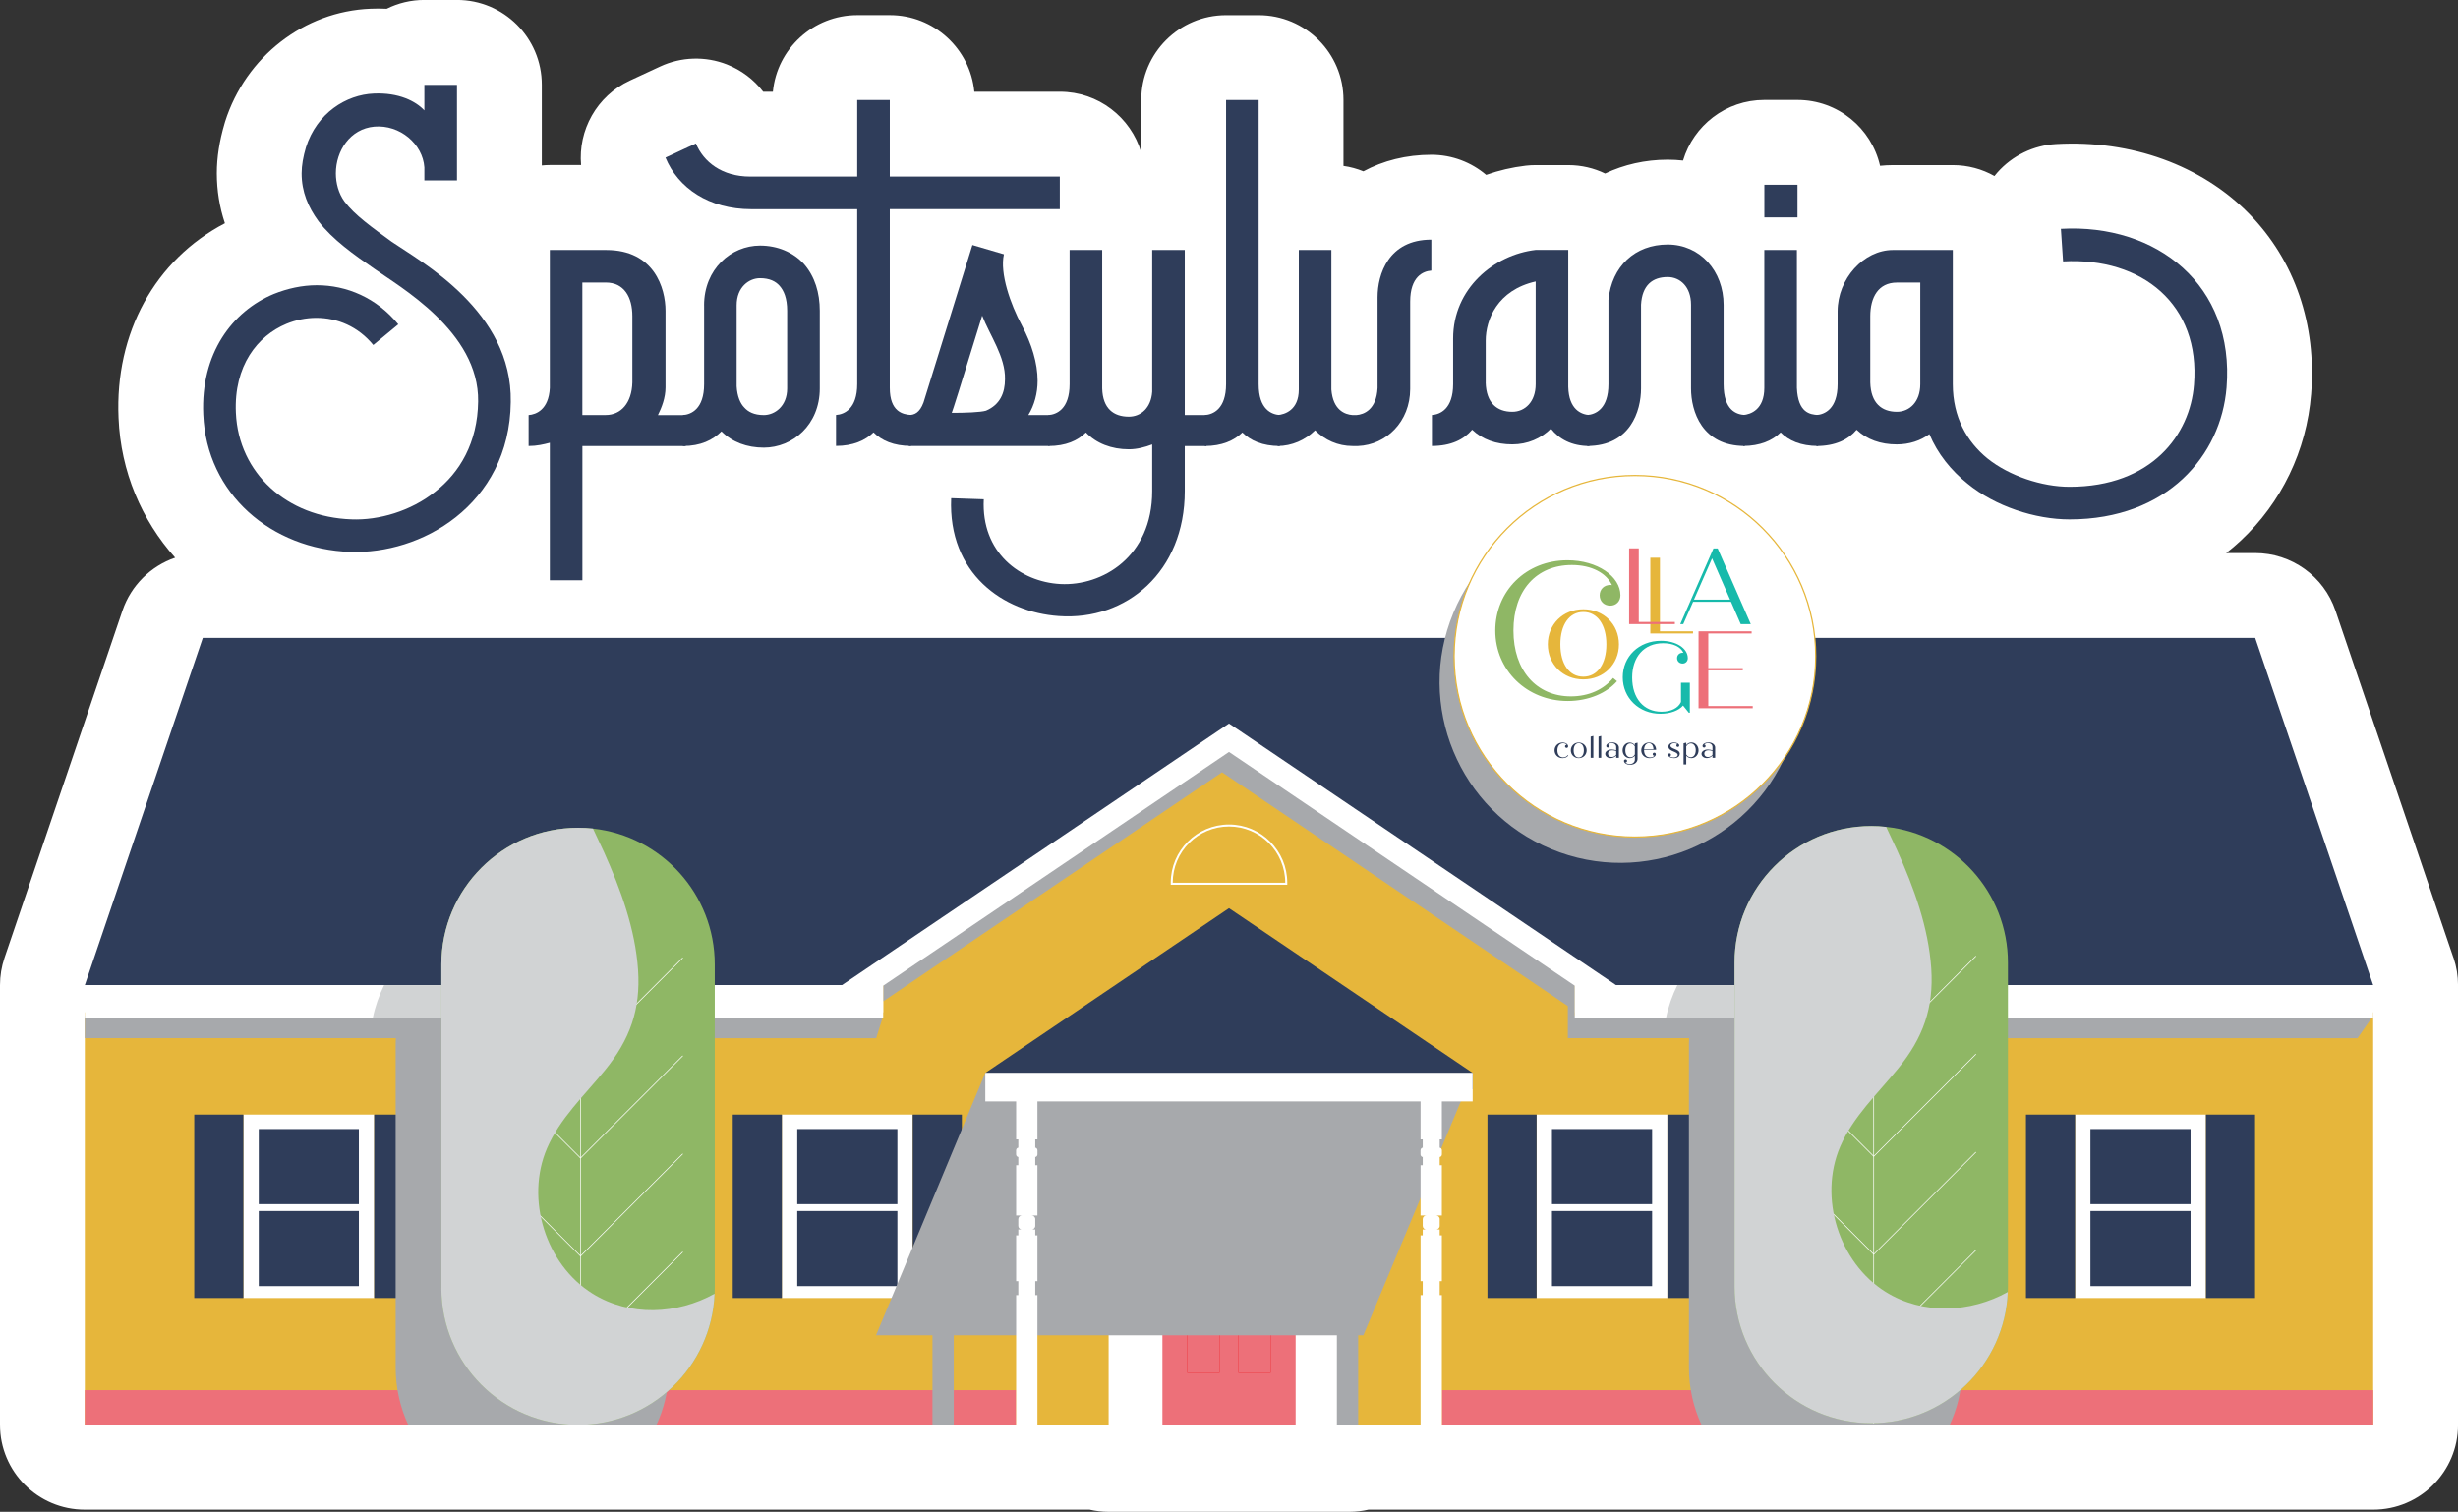 <svg viewBox="0 0 579.56 356.5" xmlns="http://www.w3.org/2000/svg">
  <rect x="0" y="0" width="579.56" height="356.5" fill="#333333" stroke="none"/>
  <defs>
    <style>
      .cls-1 {
        fill: #2f3d5a;
      }

      .cls-2, .cls-3, .cls-4 {
        mix-blend-mode: multiply;
      }

      .cls-2, .cls-5 {
        fill: #d1d3d4;
      }

      .cls-6, .cls-7 {
        fill: #fff;
      }

      .cls-7 {
        stroke: #e6b63b;
        stroke-width: .29px;
      }

      .cls-7, .cls-8 {
        stroke-miterlimit: 10;
      }

      .cls-8 {
        stroke: #ed1c24;
        stroke-width: .07px;
      }

      .cls-8, .cls-9 {
        fill: none;
      }

      .cls-10 {
        fill: #ed7079;
      }

      .cls-11 {
        fill: #17baab;
      }

      .cls-12 {
        isolation: isolate;
      }

      .cls-3, .cls-13 {
        fill: #a7a9ac;
      }

      .cls-14 {
        fill: #8fb765;
      }

      .cls-9 {
        stroke: #fff;
        stroke-linecap: round;
        stroke-linejoin: round;
        stroke-width: .16px;
      }

      .cls-15 {
        fill: #e6b63b;
      }
    </style>
  </defs>
  <g class="cls-12">
    <g id="artwork">
      <g>
        <path d="M578.49,225.87l-27.82-81.88c-2.76-8.11-10.37-13.57-18.94-13.57h-6.83c1.16-.91,2.29-1.86,3.37-2.87,9.67-9,15.59-21.29,16.66-34.62,1.31-16.42-3.86-31.5-14.56-42.45-11.23-11.5-27.85-17.52-45.57-16.51-5.33.3-10.32,2.72-13.86,6.72-.24.27-.46.54-.68.82-2.9-1.64-6.25-2.57-9.82-2.57h-14.09c-1.03,0-2.05.06-3.06.16-2.03-8.89-9.97-15.53-19.48-15.53h-7.81c-9.06,0-16.7,6.03-19.16,14.29-1.19-.13-2.4-.2-3.63-.2-5.32,0-10.31,1.16-14.75,3.26-2.63-1.27-5.57-1.98-8.69-1.98h-7.68c-.78,0-1.55.04-2.32.13-3.26.38-6.39,1.12-9.36,2.17-3.48-2.95-7.99-4.74-12.91-4.74-5.94,0-11.38,1.39-16.03,3.9-1.48-.6-3.06-1.04-4.7-1.27v-15.55c0-11.05-8.95-20-20-20h-7.68c-11.05,0-20,8.95-20,20v12.38c-2.45-8.28-10.11-14.33-19.18-14.33h-20.18c-.98-10.13-9.52-18.06-19.91-18.06h-7.68c-10.39,0-18.93,7.92-19.91,18.06h-2.28c-2.2-2.86-5.15-5.1-8.57-6.44-5.08-1.99-10.75-1.81-15.7.48l-7.17,3.33c-7.83,3.63-12.23,11.73-11.5,19.92h-7.36c-.64,0-1.27.04-1.9.1v-19.03c0-11.05-8.95-20-20-20h-7.69c-3.19,0-6.21.75-8.88,2.08-1.26-.06-2.53-.07-3.81-.01-15.65.61-29.43,11.31-34.29,26.61-.04.13-.08.27-.12.41-1.24,4.2-1.84,8.06-1.84,11.79,0,4.04.64,7.98,1.91,11.78-16.46,8.62-25.97,25.85-25.08,45.91.52,12.67,5.44,24.09,13.35,32.95-5.73,1.98-10.39,6.5-12.42,12.46L1.06,225.87c-.7,2.07-1.06,4.25-1.06,6.43v103.69c0,11.05,8.95,20,20,20h236.91c1.45.33,2.95.51,4.5.51h56.75c1.55,0,3.05-.18,4.5-.51h236.91c11.05,0,20-8.95,20-20v-103.69c0-2.19-.36-4.36-1.06-6.43Z" class="cls-6"></path>
        <g>
          <rect height="97.28" width="539.56" y="238.71" x="20" class="cls-15"></rect>
          <polygon points="531.74 150.42 47.82 150.42 20 232.3 559.56 232.3 531.74 150.42" class="cls-1"></polygon>
          <polygon points="371.31 335.99 208.24 335.99 208.24 232.12 289.78 177.18 371.31 232.12 371.31 335.99" class="cls-15"></polygon>
          <rect height="8.18" width="219.59" y="327.81" x="20" class="cls-10"></rect>
          <rect height="8.18" width="219.59" y="327.81" x="339.97" class="cls-10"></rect>
          <polygon points="347.24 256.84 232.32 256.84 232.32 253 289.78 214.16 347.24 253 347.24 256.84" class="cls-1"></polygon>
          <g>
            <path d="M276.28,208.4v-.24c0-7.44,6.06-13.5,13.5-13.5s13.5,6.06,13.5,13.5v.24h-27Z" class="cls-15"></path>
            <path d="M289.78,194.9c7.33,0,13.26,5.94,13.26,13.26h-26.53c0-7.33,5.94-13.26,13.26-13.26M289.78,194.43c-7.58,0-13.74,6.16-13.74,13.74v.47h27.48v-.47c0-7.57-6.16-13.74-13.74-13.74h0Z" class="cls-6"></path>
          </g>
          <rect height="73.66" width="56.75" y="262.83" x="261.4" class="cls-6"></rect>
          <rect height="8.73" width="4.98" y="270.34" x="265.07" class="cls-15"></rect>
          <rect height="8.73" width="4.98" y="280.39" x="265.07" class="cls-15"></rect>
          <rect height="8.73" width="4.98" y="290.43" x="265.07" class="cls-15"></rect>
          <rect height="8.73" width="4.98" y="270.34" x="308.23" class="cls-15"></rect>
          <rect height="8.73" width="4.98" y="280.39" x="308.23" class="cls-15"></rect>
          <rect height="8.73" width="4.98" y="290.43" x="308.23" class="cls-15"></rect>
          <rect height="70.8" width="31.41" y="265.19" x="274.08" class="cls-10"></rect>
          <g>
            <rect height="5.32" width="7.56" y="270.34" x="279.97" class="cls-8"></rect>
            <rect height="5.32" width="7.56" y="270.34" x="292.02" class="cls-8"></rect>
          </g>
          <g>
            <rect height="17.57" width="7.56" y="282.09" x="279.97" class="cls-8"></rect>
            <rect height="17.57" width="7.56" y="282.09" x="292.02" class="cls-8"></rect>
          </g>
          <g>
            <rect height="17.57" width="7.56" y="306.1" x="279.97" class="cls-8"></rect>
            <rect height="17.57" width="7.56" y="306.1" x="292.02" class="cls-8"></rect>
          </g>
          <g>
            <rect height="43.26" width="30.84" y="262.83" x="362.31" class="cls-6"></rect>
            <rect height="43.26" width="11.59" y="262.83" x="393.15" class="cls-1"></rect>
            <g>
              <rect height="43.26" width="11.59" y="262.83" x="350.72" class="cls-1"></rect>
              <rect height="17.71" width="23.61" y="266.24" x="365.93" class="cls-1"></rect>
              <rect height="17.71" width="23.61" y="285.57" x="365.93" class="cls-1"></rect>
            </g>
          </g>
          <g>
            <rect height="43.26" width="30.84" y="262.83" x="489.28" class="cls-6"></rect>
            <rect height="43.26" width="11.59" y="262.83" x="520.12" class="cls-1"></rect>
            <g>
              <rect height="43.26" width="11.59" y="262.83" x="477.69" class="cls-1"></rect>
              <rect height="17.71" width="23.61" y="266.24" x="492.89" class="cls-1"></rect>
              <rect height="17.71" width="23.61" y="285.57" x="492.89" class="cls-1"></rect>
            </g>
          </g>
          <g>
            <rect height="43.26" width="30.84" y="262.83" x="57.39" class="cls-6"></rect>
            <rect height="43.26" width="11.59" y="262.83" x="88.23" class="cls-1"></rect>
            <g>
              <rect height="43.26" width="11.59" y="262.83" x="45.8" class="cls-1"></rect>
              <rect height="17.71" width="23.61" y="266.24" x="61.01" class="cls-1"></rect>
              <rect height="17.71" width="23.61" y="285.57" x="61.01" class="cls-1"></rect>
            </g>
          </g>
          <g>
            <rect height="43.26" width="30.84" y="262.83" x="184.36" class="cls-6"></rect>
            <rect height="43.26" width="11.59" y="262.83" x="215.2" class="cls-1"></rect>
            <g>
              <rect height="43.26" width="11.59" y="262.83" x="172.77" class="cls-1"></rect>
              <rect height="17.71" width="23.61" y="266.24" x="187.98" class="cls-1"></rect>
              <rect height="17.71" width="23.61" y="285.57" x="187.98" class="cls-1"></rect>
            </g>
          </g>
          <circle r="1.46" cy="304.64" cx="276.52" class="cls-15"></circle>
          <g>
            <path d="M100.06,42.54v-3.07c-.38-5.51-5.76-10.12-11.78-9.61-5.76.51-9.09,5.76-9.09,11.02,0,2.31.64,4.74,2.05,6.66,2.43,3.2,6.4,6.02,11.14,9.48,6.92,4.74,28.44,16.39,28.05,37.78-.13,12.17-5.51,21.26-12.94,27.15-7.43,5.89-16.65,8.45-24.85,8.2-18.7-.64-33.94-13.71-34.71-32.41-.64-14.35,6.79-24.34,16.65-28.43,3.2-1.28,6.66-2.05,10.12-2.05,7.04,0,14.09,2.95,19.21,9.22l-5.89,4.87c-3.59-4.36-8.45-6.4-13.45-6.4-2.43,0-4.87.51-7.04,1.41-6.79,2.82-12.42,9.86-11.91,21.01.64,14.22,12.04,24.59,27.28,25.1,6.4.26,13.96-1.92,19.72-6.53,5.76-4.48,9.99-11.53,10.12-21.26.26-16.52-18.7-27.15-24.59-31.38-4.61-3.2-9.73-6.79-13.06-11.14-2.43-3.33-3.97-6.92-3.97-11.27,0-1.92.38-3.97,1.02-6.15,2.56-8.07,9.48-12.42,16.01-12.68,5.89-.26,9.86,1.79,11.91,3.97v-6.02h7.69v22.54h-7.69Z" class="cls-1"></path>
            <path d="M129.64,136.81v-32.4c-1.41.38-3.07.77-5,.77v-7.3c1.79-.13,4.74-1.28,5-6.4v-32.53h13.32c11.27,0,13.96,8.97,13.96,14.35v18.06c0,2.43-.9,4.74-1.79,6.53h6.53v7.3h-24.34v31.64h-7.68ZM149.1,74.56c0-4.48-1.92-7.94-6.28-7.94h-5.51v31.25h5.51c3.59,0,6.15-2.82,6.28-7.68v-15.63Z" class="cls-1"></path>
            <path d="M166.01,72c0-8.58,6.4-14.09,13.19-14.09,4.1,0,7.81,1.54,10.38,4.36,2.56,2.95,3.71,6.79,3.71,11.01v18.32c0,8.58-6.4,13.96-13.19,13.96-3.97,0-7.43-1.28-9.99-3.84-2.05,2.05-4.87,3.46-9.09,3.46v-7.3c1.92-.13,5-1.41,5-7.3v-18.57ZM173.69,91.09c.13,2.43.9,4.1,1.79,5,.9,1.02,2.3,1.79,4.61,1.79,2.56,0,5.51-2.05,5.51-6.28v-18.32c0-2.95-.77-4.74-1.79-5.89-.9-1.02-2.31-1.79-4.61-1.79-2.56,0-5.51,2.05-5.51,6.4v19.08Z" class="cls-1"></path>
            <path d="M202.13,49.33h-24.98c-9.99,0-17.29-5-20.24-12.17l7.17-3.33c1.79,4.35,6.15,7.81,12.81,7.81h25.23v-18.06h7.68v18.06h40.09v7.68h-40.09v42.14c0,5.64,3.07,6.28,5,6.4v7.3c-4.1,0-6.92-1.28-8.84-3.2-1.92,1.92-4.87,3.2-8.84,3.2v-7.3c1.92-.13,5-1.41,5-7.3v-41.24Z" class="cls-1"></path>
            <path d="M214.29,97.87c1.28,0,2.56-.51,3.46-2.95l11.53-37.14,7.43,2.18c-1.02,4.48,1.54,11.78,4.23,16.78,2.31,4.35,3.71,8.84,3.71,13.06,0,2.95-.77,5.76-2.18,8.07h4.99v7.3h-33.17v-7.3ZM236.96,89.42c.13-5.25-3.59-10.37-5.38-14.99-5.64,18.32-6.79,21.9-7.17,22.93,3.2,0,6.79-.13,8.07-.51,3.33-1.41,4.48-4.23,4.48-7.43Z" class="cls-1"></path>
            <path d="M259.88,58.94v32.66c.13,4.74,2.69,6.66,6.28,6.66,2.82,0,5.25-2.05,5.51-5.89v-33.43h7.68v38.94h5.12v7.3h-5.12v10.63c0,18.96-13.7,30.61-29.72,29.46-13.06-.9-26.13-9.99-25.36-27.79l7.69.26c-.64,12.55,8.58,19.47,18.06,19.98,9.86.51,21.65-6.4,21.65-21.9v-11.02c-1.67.64-3.59,1.15-5.51,1.15-4.1,0-7.69-1.41-10.12-3.97-1.92,1.92-4.74,3.2-8.84,3.2v-7.3c1.92-.13,5-1.41,5-7.3v-31.64h7.68Z" class="cls-1"></path>
            <path d="M296.77,23.59v66.99c0,6.02,3.07,7.17,5,7.3v7.3c-4.1,0-6.92-1.28-8.84-3.2-1.92,1.92-4.87,3.2-8.84,3.2v-7.3c1.92-.13,5-1.41,5-7.3V23.59h7.68Z" class="cls-1"></path>
            <path d="M318.92,105.18c-3.46,0-6.53-1.41-8.84-3.71-2.31,2.31-5.51,3.71-8.84,3.71v-7.3c1.67-.13,5-1.15,5-6.02v-32.92h7.68v32.92c.38,4.87,3.2,5.89,5,6.02h.9c1.79-.13,4.74-1.28,4.99-6.4v-21.39c0-5.38,2.56-13.58,12.68-13.58v7.3c-1.92.13-4.99,1.41-4.99,7.3v20.62c0,7.69-5.64,13.19-12.3,13.45h-1.28Z" class="cls-1"></path>
            <path d="M369.77,58.94v32.28c.13,5.38,3.07,6.53,5,6.66v7.3c-4.23,0-7.17-1.66-9.09-4.1-2.3,2.31-5.51,3.71-9.09,3.71-3.84,0-7.05-1.15-9.48-3.46-1.92,2.31-5,3.84-9.48,3.84v-7.3c1.92-.13,5-1.41,5-7.3v-10.76c0-11.78,9.61-19.73,19.47-20.88h7.68ZM350.3,90.19c.13,4.87,2.69,6.92,6.28,6.92,2.95,0,5.51-2.31,5.51-6.53v-24.21c-9.09,2.05-11.78,9.09-11.78,13.96v9.86Z" class="cls-1"></path>
            <path d="M406.4,90.57c0,6.28,3.07,7.17,5,7.3v7.3c-10.12,0-12.68-8.2-12.68-13.58v-19.73c0-4.23-2.56-6.53-5.51-6.53-3.59,0-6.02,1.92-6.28,6.53v19.73c0,5.38-2.56,13.58-12.68,13.58v-7.3c1.92-.13,5-1.41,5-7.3v-19.85c.77-7.94,6.28-13.06,13.96-13.06s13.19,6.28,13.19,14.22v18.7Z" class="cls-1"></path>
            <path d="M416,58.94h7.68v32.53c.26,5.89,3.07,6.28,5,6.4v7.3c-4.1,0-6.92-1.28-8.84-3.2-1.92,1.92-4.87,3.2-8.84,3.2v-7.3c1.79-.13,5-1.28,5-6.4v-32.53ZM423.82,43.57v7.69h-7.81v-7.69h7.81Z" class="cls-1"></path>
            <path d="M460.44,58.94v31.64c0,7.81,3.33,13.58,8.2,17.55,5.12,4.1,12.81,6.66,19.34,6.66,19.34,0,28.43-12.3,29.33-24.08,1.54-18.83-12.17-30.1-30.87-29.07l-.51-7.68c22.67-1.28,40.99,13.32,39.06,37.4-1.28,16.01-13.96,31.12-37.02,31.12-8.07,0-17.55-3.07-24.08-8.45-3.84-3.07-7.05-7.04-8.97-11.66-2.05,1.54-4.74,2.43-7.68,2.43-3.84,0-7.05-1.15-9.48-3.46-1.92,2.31-5,3.84-9.48,3.84v-7.3c1.92-.13,5-1.41,5-7.3v-17.16c0-7.68,6.15-14.47,13.06-14.47h14.09ZM440.98,90.19c.13,4.87,2.69,6.92,6.28,6.92,2.95,0,5.51-2.31,5.51-6.53v-23.95h-5.51c-4.36,0-6.28,3.46-6.28,7.94v15.63Z" class="cls-1"></path>
          </g>
          <polygon points="347.24 253 232.32 253 206.55 314.88 219.86 314.88 219.86 335.99 224.88 335.99 224.88 314.88 315.22 314.88 315.22 335.99 320.24 335.99 320.24 314.88 321.46 314.88 347.24 253" class="cls-3"></polygon>
          <g>
            <path d="M339.46,268.69h.51v-11.85h-5.02v11.85h.51v1.92h.12c-.35,0-.64.28-.64.64v.97c0,.35.28.64.64.64h-.12v1.92h-.51v11.85h1.36c-.47,0-.85.38-.85.85v1.59c0,.47.38.85.85.85h-.85v1.39h-.51v10.8h.51v3.29h-.51v30.6h5.02v-30.6h-.51v-3.29h.51v-10.8h-.51v-1.39h-.85c.47,0,.85-.38.85-.85v-1.59c0-.47-.38-.85-.85-.85h1.36v-11.85h-.51v-1.92h-.12c.35,0,.64-.28.64-.64v-.97c0-.35-.28-.64-.64-.64h.12v-1.92Z" class="cls-6"></path>
            <path d="M244.1,268.69h.51v-11.85h-5.02v11.85h.51v1.92h.12c-.35,0-.64.28-.64.64v.97c0,.35.28.64.64.64h-.12v1.92h-.51v11.85h1.36c-.47,0-.85.38-.85.85v1.59c0,.47.38.85.85.85h-.85v1.39h-.51v10.8h.51v3.29h-.51v30.6h5.02v-30.6h-.51v-3.29h.51v-10.8h-.51v-1.39h-.85c.47,0,.85-.38.85-.85v-1.59c0-.47-.38-.85-.85-.85h1.36v-11.85h-.51v-1.92h-.12c.35,0,.64-.28.64-.64v-.97c0-.35-.28-.64-.64-.64h.12v-1.92Z" class="cls-6"></path>
          </g>
          <rect height="6.73" width="114.91" y="253" x="232.32" class="cls-6"></rect>
          <g class="cls-4">
            <path d="M559.56,239.51h-97.61c-.09-.44-.18-.87-.29-1.31h-62.46c-.11.43-.2.87-.29,1.31h-27.59v-7.58l-81.53-55.12-81.53,55.12v4.18l79.88-54,81.53,55.12v7.58h28.59c-.02.44-.04.88-.04,1.33v76.33c0,4.83,1.07,9.41,2.97,13.52h58.52c1.73-3.74,2.76-7.86,2.94-12.2.02-.44.03-.87.03-1.31v-76.33c0-.45-.03-.89-.04-1.33h93.22l3.71-5.3Z" class="cls-13"></path>
            <path d="M156.73,238.2h-62.46c-.11.43-.2.87-.29,1.31H20v5.3h73.33c-.02.44-.04.88-.04,1.33v76.33c0,4.83,1.07,9.41,2.97,13.52h58.52c1.73-3.74,2.76-7.86,2.94-12.2.02-.44.03-.87.03-1.31v-76.33c0-.45-.03-.89-.04-1.33h48.88l1.66-5.3h-51.22c-.09-.44-.18-.87-.29-1.31Z" class="cls-13"></path>
          </g>
          <polygon points="381.04 232.3 289.78 170.61 198.52 232.3 20 232.3 20 240.02 208.24 240.02 208.24 232.44 289.78 177.32 371.31 232.44 371.31 240.02 559.56 240.02 559.56 232.3 381.04 232.3" class="cls-6"></polygon>
          <g class="cls-4">
            <path d="M392.82,240.02h63.07c-.57-2.71-1.46-5.3-2.66-7.72h-57.73c-1.2,2.42-2.12,5-2.68,7.72Z" class="cls-5"></path>
            <path d="M87.9,240.02h63.07c-.57-2.71-1.46-5.3-2.66-7.72h-57.73c-1.2,2.42-2.12,5-2.68,7.72Z" class="cls-5"></path>
          </g>
          <g>
            <path d="M139.82,195.39c-1.16-.13-2.33-.19-3.52-.19h0c-17.8,0-32.23,14.43-32.23,32.23v76.33c0,17.8,14.43,32.23,32.23,32.23h0c17.36,0,31.51-13.73,32.2-30.92.02-.44.03-.87.03-1.31v-76.33c0-16.61-12.57-30.28-28.71-32.04Z" class="cls-14"></path>
            <g>
              <line y2="335.99" x2="136.88" y1="211.22" x1="136.88" class="cls-9"></line>
              <polyline points="160.95 225.9 136.88 249.97 112.81 225.9" class="cls-9"></polyline>
              <polyline points="160.95 249.01 136.88 273.08 112.81 249.01" class="cls-9"></polyline>
              <polyline points="160.95 272.13 136.88 296.2 112.81 272.13" class="cls-9"></polyline>
              <polyline points="160.95 295.25 136.88 319.32 112.81 295.25" class="cls-9"></polyline>
            </g>
            <path d="M136.3,335.99h0c-17.8,0-32.23-14.43-32.23-32.23v-76.33c0-17.8,14.43-32.23,32.23-32.23h0c1.19,0,2.36.07,3.52.19,1.34,2.82,2.35,5,2.6,5.56,3.93,8.76,7.38,18.14,8.03,27.8.62,9.28-1.91,16.37-7.8,23.6-4.86,5.96-10.65,11.39-13.68,18.45-5.14,11.97-.32,27.36,10.74,34.25,8.76,5.46,19.96,4.93,28.78.02-.69,17.19-14.84,30.92-32.2,30.92Z" class="cls-2"></path>
          </g>
          <g>
            <path d="M444.73,194.98c-1.16-.13-2.33-.19-3.52-.19h0c-17.8,0-32.23,14.43-32.23,32.23v76.33c0,17.8,14.43,32.23,32.23,32.23h0c17.36,0,31.51-13.73,32.2-30.92.02-.44.03-.87.03-1.31v-76.33c0-16.61-12.57-30.28-28.71-32.04Z" class="cls-14"></path>
            <g>
              <line y2="335.59" x2="441.79" y1="210.81" x1="441.79" class="cls-9"></line>
              <polyline points="465.86 225.49 441.79 249.56 417.72 225.49" class="cls-9"></polyline>
              <polyline points="465.86 248.61 441.79 272.68 417.72 248.61" class="cls-9"></polyline>
              <polyline points="465.86 271.72 441.79 295.79 417.72 271.72" class="cls-9"></polyline>
              <polyline points="465.86 294.84 441.79 318.91 417.72 294.84" class="cls-9"></polyline>
            </g>
            <path d="M441.21,335.59h0c-17.8,0-32.23-14.43-32.23-32.23v-76.33c0-17.8,14.43-32.23,32.23-32.23h0c1.19,0,2.36.07,3.52.19,1.34,2.82,2.35,5,2.6,5.56,3.93,8.76,7.38,18.14,8.03,27.8.62,9.28-1.91,16.37-7.8,23.6-4.86,5.96-10.65,11.39-13.68,18.45-5.14,11.97-.32,27.36,10.74,34.25,8.76,5.46,19.96,4.93,28.78.02-.69,17.19-14.84,30.92-32.2,30.92Z" class="cls-2"></path>
          </g>
          <g>
            <circle transform="translate(87.26 452.27) rotate(-67.5)" r="42.63" cy="160.84" cx="382.07" class="cls-3"></circle>
            <g>
              <circle r="42.63" cy="154.76" cx="385.49" class="cls-7"></circle>
              <g>
                <g>
                  <path d="M369.77,178.15c-.18.36-.7.63-1.34.63-1.1,0-1.89-.81-1.89-1.84s.81-1.84,1.88-1.84c.74,0,1.32.38,1.32.9,0,.21-.15.36-.35.36s-.38-.16-.38-.36.16-.36.38-.36h.04c-.16-.23-.47-.38-.86-.38-.84,0-1.36.66-1.36,1.68s.53,1.67,1.35,1.67c.47,0,.9-.22,1.08-.55l.15.09Z" class="cls-1"></path>
                  <path d="M370.38,176.94c0-1.05.8-1.84,1.86-1.84s1.87.79,1.87,1.84-.8,1.84-1.87,1.84-1.86-.79-1.86-1.84ZM373.45,176.94c0-1.04-.47-1.7-1.21-1.7s-1.2.66-1.2,1.7.47,1.7,1.2,1.7,1.21-.66,1.21-1.7Z" class="cls-1"></path>
                  <path d="M375.06,173.7l.63-.16v5.17h-.63v-5.01Z" class="cls-1"></path>
                  <path d="M376.91,173.7l.63-.16v5.17h-.63v-5.01Z" class="cls-1"></path>
                  <path d="M381.71,176.34v2.36h-.63v-.52c-.29.35-.83.59-1.34.59-.69,0-1.25-.43-1.25-1s.62-1.03,1.5-1.03c.41,0,.87.09,1.09.23v-.81c0-.54-.42-.93-1.07-.93-.37,0-.7.13-.88.33.18,0,.33.16.33.36s-.16.36-.35.36c-.22,0-.38-.16-.38-.36,0-.48.64-.85,1.41-.85.93,0,1.58.54,1.58,1.25ZM381.08,177.99v-.84c-.18-.13-.54-.23-.9-.23-.67,0-1.03.31-1.03.81,0,.47.33.79.85.79.43,0,.84-.21,1.08-.54Z" class="cls-1"></path>
                  <path d="M386.11,175.13v3.82c0,.79-.71,1.39-1.72,1.39-.82,0-1.48-.39-1.48-.91,0-.21.16-.35.38-.35.2,0,.35.15.35.35s-.15.35-.35.35h-.03c.19.24.57.4,1,.4.72,0,1.22-.46,1.22-1.06v-.91c-.28.35-.72.57-1.22.57-.93,0-1.68-.79-1.68-1.84s.75-1.84,1.67-1.84c.51,0,.96.24,1.23.64v-.45l.63-.16ZM385.48,177.91v-1.9c-.23-.45-.63-.71-1.08-.71-.69,0-1.17.65-1.17,1.64s.48,1.64,1.19,1.64c.45,0,.84-.25,1.05-.67Z" class="cls-1"></path>
                  <path d="M390.42,177.85c0,.53-.67.93-1.49.93-1.14,0-1.95-.8-1.95-1.84s.81-1.84,1.83-1.84,1.68.75,1.68,1.72h-2.85v.06c0,1.09.55,1.73,1.44,1.73.44,0,.81-.15.99-.4h-.02c-.21,0-.37-.15-.37-.36s.16-.36.38-.36c.2,0,.35.16.35.36ZM387.65,176.68h2.21c-.03-.88-.43-1.44-1.07-1.44s-1.08.58-1.14,1.44Z" class="cls-1"></path>
                  <path d="M396.05,177.78c0,.59-.51,1-1.35,1-.76,0-1.39-.33-1.39-.78,0-.2.15-.34.35-.34.19,0,.33.14.33.34,0,.18-.12.33-.29.34.19.18.54.29.93.29.57,0,.95-.25.95-.61,0-.38-.45-.58-.99-.81-.52-.22-1.2-.5-1.2-1.14,0-.59.55-.98,1.33-.98.67,0,1.19.29,1.22.68v.02c0,.2-.14.34-.33.34-.21,0-.35-.14-.35-.34,0-.18.12-.3.29-.33-.17-.13-.45-.22-.77-.22-.53,0-.91.25-.91.6,0,.39.47.59,1.01.8.55.23,1.19.49,1.19,1.13Z" class="cls-1"></path>
                  <path d="M400.49,176.94c0,1.05-.75,1.84-1.68,1.84-.5,0-.93-.22-1.22-.57v2.05h-.63v-4.98l.63-.16v.6c.27-.4.72-.64,1.23-.64.91,0,1.67.79,1.67,1.84ZM399.84,176.94c0-.98-.48-1.64-1.17-1.64-.44,0-.84.26-1.08.7v1.91c.22.4.61.66,1.05.66.71,0,1.19-.64,1.19-1.64Z" class="cls-1"></path>
                  <path d="M404.41,176.34v2.36h-.63v-.52c-.29.35-.83.59-1.34.59-.69,0-1.25-.43-1.25-1s.62-1.03,1.5-1.03c.41,0,.87.09,1.09.23v-.81c0-.54-.42-.93-1.07-.93-.37,0-.7.13-.88.33.18,0,.33.16.33.36s-.16.36-.35.36c-.22,0-.38-.16-.38-.36,0-.48.64-.85,1.41-.85.93,0,1.58.54,1.58,1.25ZM403.78,177.99v-.84c-.18-.13-.54-.23-.9-.23-.67,0-1.03.31-1.03.81,0,.47.33.79.85.79.43,0,.84-.21,1.08-.54Z" class="cls-1"></path>
                </g>
                <path d="M399.42,141.39l4.26-9.72,4.24,9.72h-8.5ZM410.44,147.18h2.37l-7.81-17.86h-.99l-7.83,17.86h.71l2.32-5.28h8.93l2.3,5.28Z" class="cls-11"></path>
                <polygon points="391.39 148.87 391.39 131.52 389.12 131.52 389.12 149.38 399.19 149.38 399.19 148.87 391.39 148.87" class="cls-15"></polygon>
                <polygon points="386.4 146.66 386.4 129.31 384.12 129.31 384.12 147.17 394.91 147.17 394.91 146.66 386.4 146.66" class="cls-10"></polygon>
                <path d="M373.32,159.57c-3.28,0-5.41-2.96-5.41-7.63s2.13-7.63,5.41-7.63,5.44,2.96,5.44,7.63-2.13,7.63-5.44,7.63ZM373.32,160.21c4.8,0,8.4-3.56,8.4-8.27s-3.59-8.27-8.4-8.27-8.37,3.56-8.37,8.27,3.59,8.27,8.37,8.27Z" class="cls-15"></path>
                <polygon points="402.79 166.49 402.79 158.07 410.93 158.07 410.93 157.55 402.79 157.55 402.79 149.38 413.01 149.38 413.01 148.87 400.49 148.87 400.49 167.01 413.27 167.01 413.27 166.49 402.79 166.49" class="cls-10"></polygon>
                <path d="M380.34,159.88c-2.2,2.68-5.69,4.33-9.94,4.33-8.11,0-13.55-6.08-13.55-15.53s5.39-15.44,13.78-15.44c4.7,0,8.16,1.94,9.45,4.75-.14-.05-.28-.05-.41-.05-1.43,0-2.49,1.01-2.49,2.44s1.06,2.44,2.49,2.44,2.4-1.06,2.4-2.4v-.05c0-4.38-5.35-8.25-12.49-8.25-9.82,0-17.01,7.28-17.01,16.59s7.42,16.59,17.06,16.59c4.98,0,9.25-1.91,11.64-4.67l-.92-.76Z" class="cls-14"></path>
                <path d="M396.35,161v4.54c-.65,1.43-2.34,2.29-4.61,2.29-4.2,0-6.9-3.2-6.9-8.05s2.77-8.1,7.31-8.1c2.34,0,4.13.84,4.78,2.27-.07-.02-.12-.02-.19-.02-.76,0-1.31.53-1.31,1.27s.55,1.27,1.31,1.27c.69,0,1.22-.53,1.22-1.27,0-2.34-2.75-4.09-6.33-4.09-5.21,0-9.01,3.7-9.01,8.6s3.85,8.6,8.89,8.6c2.34,0,4.35-.76,5.33-1.94l1.36,1.7h.24v-7.07h-2.08Z" class="cls-11"></path>
              </g>
            </g>
          </g>
        </g>
      </g>
    </g>
  </g>
</svg>